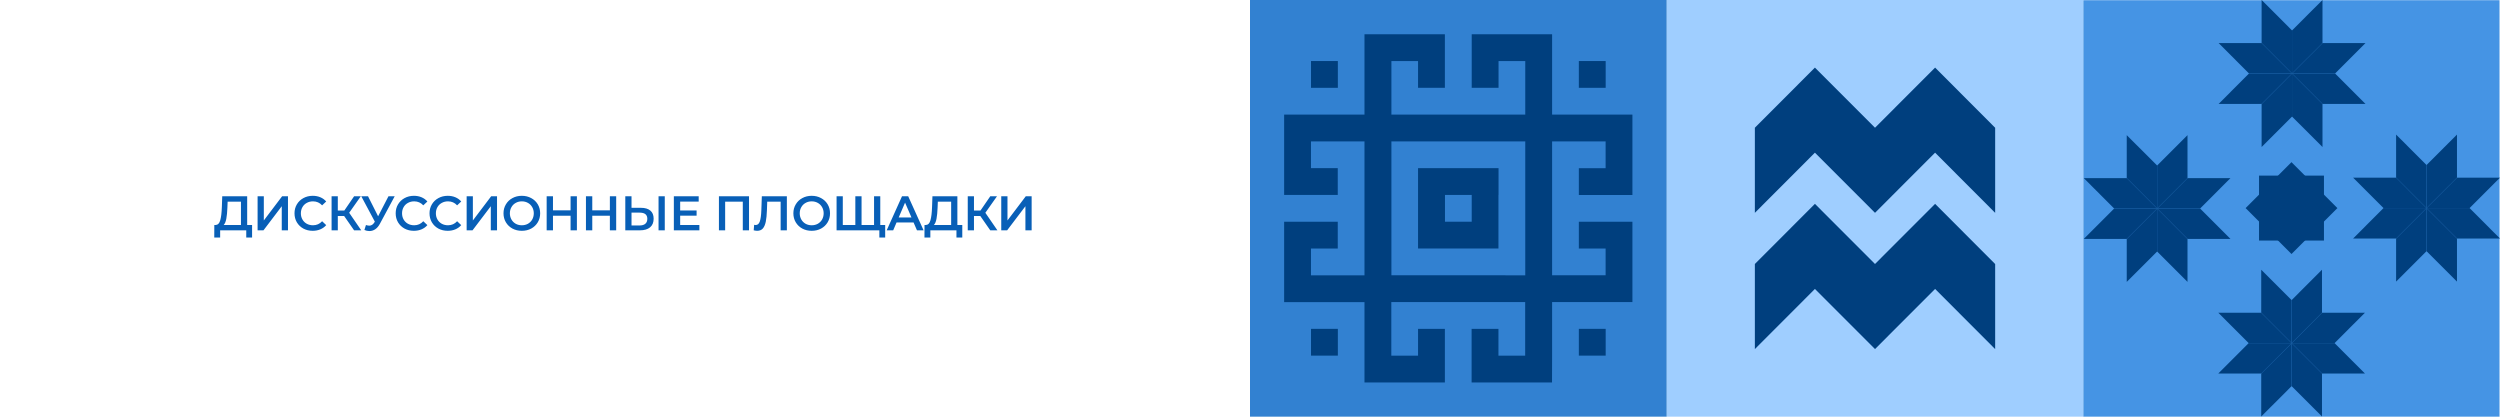 <?xml version="1.0" encoding="UTF-8"?> <svg xmlns="http://www.w3.org/2000/svg" width="2160" height="360" viewBox="0 0 2160 360" fill="none"> <g filter="url(#filter0_b_711_63695)"> <rect y="0.002" width="2160" height="360" fill="white"></rect> </g> <path d="M217.803 194.38V205.258H212.763V199H190.209V205.258H185.127L185.169 194.38H186.429C188.277 194.296 189.565 192.938 190.293 190.306C191.049 187.646 191.511 183.852 191.679 178.924L192.015 169.6H213.561V194.38H217.803ZM196.467 179.428C196.327 183.236 196.019 186.414 195.543 188.962C195.067 191.482 194.311 193.288 193.275 194.38H208.185V174.22H196.677L196.467 179.428ZM222.566 169.6H227.942V190.474L243.734 169.6H248.816V199H243.44V178.168L227.648 199H222.566V169.6ZM270.163 199.42C267.195 199.42 264.507 198.776 262.099 197.488C259.719 196.172 257.843 194.366 256.471 192.07C255.127 189.774 254.455 187.184 254.455 184.3C254.455 181.416 255.141 178.826 256.513 176.53C257.885 174.234 259.761 172.442 262.141 171.154C264.549 169.838 267.237 169.18 270.205 169.18C272.613 169.18 274.811 169.6 276.799 170.44C278.787 171.28 280.467 172.498 281.839 174.094L278.311 177.412C276.183 175.116 273.565 173.968 270.457 173.968C268.441 173.968 266.635 174.416 265.039 175.312C263.443 176.18 262.197 177.398 261.301 178.966C260.405 180.534 259.957 182.312 259.957 184.3C259.957 186.288 260.405 188.066 261.301 189.634C262.197 191.202 263.443 192.434 265.039 193.33C266.635 194.198 268.441 194.632 270.457 194.632C273.565 194.632 276.183 193.47 278.311 191.146L281.839 194.506C280.467 196.102 278.773 197.32 276.757 198.16C274.769 199 272.571 199.42 270.163 199.42ZM297.325 186.61H291.865V199H286.489V169.6H291.865V181.906H297.493L305.935 169.6H311.731L301.693 183.838L312.109 199H305.935L297.325 186.61ZM341.006 169.6L328.238 193.33C327.118 195.43 325.774 197.012 324.206 198.076C322.666 199.112 320.986 199.63 319.166 199.63C317.71 199.63 316.268 199.322 314.84 198.706L316.184 194.422C317.332 194.786 318.284 194.968 319.04 194.968C320.804 194.968 322.26 194.058 323.408 192.238L323.87 191.524L312.152 169.6H317.99L326.684 186.862L335.63 169.6H341.006ZM357.579 199.42C354.611 199.42 351.923 198.776 349.515 197.488C347.135 196.172 345.259 194.366 343.887 192.07C342.543 189.774 341.871 187.184 341.871 184.3C341.871 181.416 342.557 178.826 343.929 176.53C345.301 174.234 347.177 172.442 349.557 171.154C351.965 169.838 354.653 169.18 357.621 169.18C360.029 169.18 362.227 169.6 364.215 170.44C366.203 171.28 367.883 172.498 369.255 174.094L365.727 177.412C363.599 175.116 360.981 173.968 357.873 173.968C355.857 173.968 354.051 174.416 352.455 175.312C350.859 176.18 349.613 177.398 348.717 178.966C347.821 180.534 347.373 182.312 347.373 184.3C347.373 186.288 347.821 188.066 348.717 189.634C349.613 191.202 350.859 192.434 352.455 193.33C354.051 194.198 355.857 194.632 357.873 194.632C360.981 194.632 363.599 193.47 365.727 191.146L369.255 194.506C367.883 196.102 366.189 197.32 364.173 198.16C362.185 199 359.987 199.42 357.579 199.42ZM386.813 199.42C383.845 199.42 381.157 198.776 378.749 197.488C376.369 196.172 374.493 194.366 373.121 192.07C371.777 189.774 371.105 187.184 371.105 184.3C371.105 181.416 371.791 178.826 373.163 176.53C374.535 174.234 376.411 172.442 378.791 171.154C381.199 169.838 383.887 169.18 386.855 169.18C389.263 169.18 391.461 169.6 393.449 170.44C395.437 171.28 397.117 172.498 398.489 174.094L394.961 177.412C392.833 175.116 390.215 173.968 387.107 173.968C385.091 173.968 383.285 174.416 381.689 175.312C380.093 176.18 378.847 177.398 377.951 178.966C377.055 180.534 376.607 182.312 376.607 184.3C376.607 186.288 377.055 188.066 377.951 189.634C378.847 191.202 380.093 192.434 381.689 193.33C383.285 194.198 385.091 194.632 387.107 194.632C390.215 194.632 392.833 193.47 394.961 191.146L398.489 194.506C397.117 196.102 395.423 197.32 393.407 198.16C391.419 199 389.221 199.42 386.813 199.42ZM403.181 169.6H408.557V190.474L424.349 169.6H429.431V199H424.055V178.168L408.263 199H403.181V169.6ZM450.862 199.42C447.866 199.42 445.164 198.776 442.756 197.488C440.348 196.172 438.458 194.366 437.086 192.07C435.714 189.746 435.028 187.156 435.028 184.3C435.028 181.444 435.714 178.868 437.086 176.572C438.458 174.248 440.348 172.442 442.756 171.154C445.164 169.838 447.866 169.18 450.862 169.18C453.858 169.18 456.56 169.838 458.968 171.154C461.376 172.442 463.266 174.234 464.638 176.53C466.01 178.826 466.696 181.416 466.696 184.3C466.696 187.184 466.01 189.774 464.638 192.07C463.266 194.366 461.376 196.172 458.968 197.488C456.56 198.776 453.858 199.42 450.862 199.42ZM450.862 194.632C452.822 194.632 454.586 194.198 456.154 193.33C457.722 192.434 458.954 191.202 459.85 189.634C460.746 188.038 461.194 186.26 461.194 184.3C461.194 182.34 460.746 180.576 459.85 179.008C458.954 177.412 457.722 176.18 456.154 175.312C454.586 174.416 452.822 173.968 450.862 173.968C448.902 173.968 447.138 174.416 445.57 175.312C444.002 176.18 442.77 177.412 441.874 179.008C440.978 180.576 440.53 182.34 440.53 184.3C440.53 186.26 440.978 188.038 441.874 189.634C442.77 191.202 444.002 192.434 445.57 193.33C447.138 194.198 448.902 194.632 450.862 194.632ZM498.436 169.6V199H492.976V186.4H477.772V199H472.312V169.6H477.772V181.738H492.976V169.6H498.436ZM532.387 169.6V199H526.927V186.4H511.723V199H506.263V169.6H511.723V181.738H526.927V169.6H532.387ZM553.781 179.554C557.309 179.554 560.011 180.352 561.887 181.948C563.791 183.516 564.743 185.854 564.743 188.962C564.743 192.21 563.707 194.702 561.635 196.438C559.563 198.146 556.651 199 552.899 199H540.257V169.6H545.633V179.554H553.781ZM552.647 194.8C554.775 194.8 556.413 194.31 557.561 193.33C558.709 192.35 559.283 190.922 559.283 189.046C559.283 185.49 557.071 183.712 552.647 183.712H545.633V194.8H552.647ZM568.985 169.6H574.361V199H568.985V169.6ZM604.255 194.422V199H582.205V169.6H603.667V174.178H587.665V181.822H601.861V186.316H587.665V194.422H604.255ZM647.149 169.6V199H641.773V174.22H626.527V199H621.151V169.6H647.149ZM679.848 169.6V199H674.472V174.22H662.88L662.628 181.57C662.488 185.686 662.152 189.032 661.62 191.608C661.088 194.156 660.234 196.102 659.058 197.446C657.882 198.762 656.258 199.42 654.186 199.42C653.458 199.42 652.464 199.28 651.204 199L651.582 194.254C651.946 194.366 652.366 194.422 652.842 194.422C654.55 194.422 655.754 193.414 656.454 191.398C657.182 189.354 657.63 186.148 657.798 181.78L658.218 169.6H679.848ZM701.307 199.42C698.311 199.42 695.609 198.776 693.201 197.488C690.793 196.172 688.903 194.366 687.531 192.07C686.159 189.746 685.473 187.156 685.473 184.3C685.473 181.444 686.159 178.868 687.531 176.572C688.903 174.248 690.793 172.442 693.201 171.154C695.609 169.838 698.311 169.18 701.307 169.18C704.303 169.18 707.005 169.838 709.413 171.154C711.821 172.442 713.711 174.234 715.083 176.53C716.455 178.826 717.141 181.416 717.141 184.3C717.141 187.184 716.455 189.774 715.083 192.07C713.711 194.366 711.821 196.172 709.413 197.488C707.005 198.776 704.303 199.42 701.307 199.42ZM701.307 194.632C703.267 194.632 705.031 194.198 706.599 193.33C708.167 192.434 709.399 191.202 710.295 189.634C711.191 188.038 711.639 186.26 711.639 184.3C711.639 182.34 711.191 180.576 710.295 179.008C709.399 177.412 708.167 176.18 706.599 175.312C705.031 174.416 703.267 173.968 701.307 173.968C699.347 173.968 697.583 174.416 696.015 175.312C694.447 176.18 693.215 177.412 692.319 179.008C691.423 180.576 690.975 182.34 690.975 184.3C690.975 186.26 691.423 188.038 692.319 189.634C693.215 191.202 694.447 192.434 696.015 193.33C697.583 194.198 699.347 194.632 701.307 194.632ZM760.557 169.6V199H722.799V169.6H728.175V194.38H739.011V169.6H744.387V194.38H755.181V169.6H760.557ZM764.799 194.38V205.258H759.759V199H755.055V194.38H764.799ZM789.321 192.196H774.621L771.723 199H766.095L779.325 169.6H784.701L797.973 199H792.261L789.321 192.196ZM787.515 187.912L781.971 175.06L776.469 187.912H787.515ZM831.415 194.38V205.258H826.375V199H803.821V205.258H798.739L798.781 194.38H800.041C801.889 194.296 803.177 192.938 803.905 190.306C804.661 187.646 805.123 183.852 805.291 178.924L805.627 169.6H827.173V194.38H831.415ZM810.079 179.428C809.939 183.236 809.631 186.414 809.155 188.962C808.679 191.482 807.923 193.288 806.887 194.38H821.797V174.22H810.289L810.079 179.428ZM846.972 186.61H841.512V199H836.136V169.6H841.512V181.906H847.14L855.582 169.6H861.378L851.34 183.838L861.756 199H855.582L846.972 186.61ZM865.084 169.6H870.46V190.474L886.252 169.6H891.334V199H885.958V178.168L870.166 199H865.084V169.6Z" fill="#085FB7"></path> <path d="M1800 3.14722e-05L1440 0L1440 360L1800 360L1800 3.14722e-05Z" fill="#9FCEFF"></path> <path d="M1723.82 153.447L1723.82 110.393L1671.93 58.398L1620.01 110.368L1568.09 58.398L1516.2 110.368L1516.2 153.421L1516.2 162.362L1516.2 183.876L1531.39 168.662L1537.69 162.362L1568.09 131.907L1598.52 162.362L1604.82 168.662L1620.01 183.876L1620.01 183.902L1620.01 183.876L1635.2 168.662L1641.5 162.362L1671.93 131.907L1702.33 162.362L1708.63 168.662L1723.82 183.902L1723.82 162.362L1723.82 153.447Z" fill="#003F7E"></path> <path d="M1723.82 271.173L1723.82 228.12L1671.93 176.125L1620.01 228.094L1568.09 176.125L1516.2 228.094L1516.2 271.173L1516.2 280.089L1516.2 301.603L1531.39 286.388L1537.69 280.089L1568.09 249.634L1598.52 280.089L1604.82 286.388L1620.01 301.603L1620.01 301.628L1620.01 301.603L1635.2 286.388L1641.5 280.089L1671.93 249.634L1702.33 280.089L1708.63 286.388L1723.82 301.628L1723.82 280.089L1723.82 271.173Z" fill="#003F7E"></path> <path d="M1800 360L2159.59 360L2159.59 0.146L1800 0.146L1800 360Z" fill="#4594E4"></path> <path d="M1953.7 243.914L1953.7 248.433L1953.7 270.193L1979.96 296.446L1979.96 259.3L1964.59 243.914L1961.39 240.74L1953.7 233.047L1953.7 243.914Z" fill="#003F7E"></path> <path d="M1998.51 240.74L1995.34 243.914L1979.96 259.3L1979.96 296.446L2006.2 270.193L2006.2 248.433L2006.2 243.914L2006.2 233.047L1998.51 240.74Z" fill="#003F7E"></path> <path d="M1979.96 333.599L1995.34 348.985L1998.51 352.159L2006.2 359.852L2006.2 348.985L2006.2 344.466L2006.2 322.707L1979.96 296.453L1979.96 333.599Z" fill="#003F7E"></path> <path d="M1953.7 322.707L1953.7 344.466L1953.7 348.985L1953.7 359.852L1961.39 352.159L1964.59 348.985L1979.96 333.599L1979.96 296.453L1953.7 322.707Z" fill="#003F7E"></path> <path d="M1979.96 296.453L2006.2 322.707L2027.94 322.707L2032.43 322.707L2043.32 322.707L2035.63 315.013L2032.43 311.84L2017.08 296.453L1979.96 296.453Z" fill="#003F7E"></path> <path d="M2032.43 270.203L2027.94 270.203L2006.2 270.203L1979.96 296.456L2017.08 296.456L2032.43 281.07L2035.63 277.896L2043.32 270.203L2032.43 270.203Z" fill="#003F7E"></path> <path d="M1931.96 270.203L1927.47 270.203L1916.61 270.203L1924.3 277.896L1927.47 281.07L1942.85 296.456L1979.96 296.456L1953.7 270.203L1931.96 270.203Z" fill="#003F7E"></path> <path d="M1942.85 296.453L1927.47 311.84L1924.3 315.013L1916.61 322.707L1927.47 322.707L1931.96 322.707L1953.7 322.707L1979.96 296.453L1942.85 296.453Z" fill="#003F7E"></path> <path d="M1837.5 127.633L1837.5 132.152L1837.5 153.911L1863.76 180.165L1863.76 143.019L1848.38 127.633L1845.19 124.459L1837.5 116.766L1837.5 127.633Z" fill="#003F7E"></path> <path d="M1882.31 124.459L1879.14 127.633L1863.76 143.019L1863.76 180.165L1890 153.911L1890 132.152L1890 127.633L1890 116.766L1882.31 124.459Z" fill="#003F7E"></path> <path d="M1863.76 217.31L1879.14 232.696L1882.31 235.87L1890 243.563L1890 232.696L1890 228.177L1890 206.417L1863.76 180.164L1863.76 217.31Z" fill="#003F7E"></path> <path d="M1837.5 206.417L1837.5 228.177L1837.5 232.696L1837.5 243.563L1845.19 235.87L1848.38 232.696L1863.76 217.31L1863.76 180.164L1837.5 206.417Z" fill="#003F7E"></path> <path d="M1863.76 180.164L1890 206.417L1911.74 206.417L1916.26 206.417L1927.12 206.417L1919.43 198.724L1916.26 195.55L1900.88 180.164L1863.76 180.164Z" fill="#003F7E"></path> <path d="M1916.26 153.906L1911.74 153.906L1890 153.906L1863.76 180.16L1900.88 180.16L1916.26 164.773L1919.43 161.599L1927.12 153.906L1916.26 153.906Z" fill="#003F7E"></path> <path d="M1815.78 153.906L1811.27 153.906L1800.41 153.906L1808.09 161.599L1811.27 164.773L1826.64 180.16L1863.76 180.16L1837.5 153.906L1815.78 153.906Z" fill="#003F7E"></path> <path d="M1826.64 180.164L1811.27 195.55L1808.09 198.724L1800.41 206.417L1811.27 206.417L1815.78 206.417L1837.5 206.417L1863.76 180.164L1826.64 180.164Z" fill="#003F7E"></path> <path d="M2070.23 127.174L2070.23 131.693L2070.23 153.478L2096.52 179.782L2096.52 142.585L2081.12 127.174L2077.95 123.974L2070.23 116.281L2070.23 127.174Z" fill="#003F7E"></path> <path d="M2115.12 123.974L2111.92 127.174L2096.52 142.585L2096.52 179.782L2122.83 153.478L2122.83 131.693L2122.83 127.174L2122.83 116.281L2115.12 123.974Z" fill="#003F7E"></path> <path d="M2096.52 217.003L2111.92 232.389L2115.12 235.589L2122.83 243.307L2122.83 232.389L2122.83 227.895L2122.83 206.085L2096.52 179.781L2096.52 217.003Z" fill="#003F7E"></path> <path d="M2070.23 206.085L2070.23 227.895L2070.23 232.389L2070.23 243.307L2077.95 235.589L2081.12 232.389L2096.52 217.003L2096.52 179.781L2070.23 206.085Z" fill="#003F7E"></path> <path d="M2096.52 179.781L2122.83 206.085L2144.6 206.085L2149.12 206.085L2160 206.085L2152.29 198.392L2149.12 195.193L2133.71 179.781L2096.52 179.781Z" fill="#003F7E"></path> <path d="M2149.12 153.477L2144.6 153.477L2122.83 153.477L2096.52 179.781L2133.71 179.781L2149.12 164.369L2152.29 161.195L2160 153.477L2149.12 153.477Z" fill="#003F7E"></path> <path d="M2048.47 153.477L2043.95 153.477L2033.07 153.477L2040.78 161.195L2043.95 164.369L2059.35 179.781L2096.52 179.781L2070.24 153.477L2048.47 153.477Z" fill="#003F7E"></path> <path d="M2059.35 179.781L2043.95 195.193L2040.78 198.392L2033.07 206.085L2043.95 206.085L2048.47 206.085L2070.24 206.085L2096.52 179.781L2059.35 179.781Z" fill="#003F7E"></path> <path d="M1954.03 10.892L1954.03 15.412L1954.03 37.196L1980.32 63.501L1980.32 26.304L1964.94 10.892L1961.74 7.693L1954.03 0L1954.03 10.892Z" fill="#003F7E"></path> <path d="M1998.92 7.693L1995.72 10.892L1980.32 26.304L1980.32 63.501L2006.63 37.196L2006.63 15.412L2006.63 10.892L2006.63 1.6587e-06L1998.92 7.693Z" fill="#003F7E"></path> <path d="M1980.32 100.722L1995.72 116.108L1998.92 119.308L2006.63 127.026L2006.63 116.108L2006.63 111.614L2006.63 89.804L1980.32 63.5L1980.32 100.722Z" fill="#003F7E"></path> <path d="M1954.03 89.804L1954.03 111.614L1954.03 116.108L1954.03 127.026L1961.74 119.308L1964.94 116.108L1980.32 100.722L1980.32 63.5L1954.03 89.804Z" fill="#003F7E"></path> <path d="M1980.32 63.5L2006.63 89.804L2028.4 89.804L2032.91 89.804L2043.8 89.804L2036.09 82.111L2032.91 78.912L2017.51 63.5L1980.32 63.5Z" fill="#003F7E"></path> <path d="M2032.91 37.195L2028.4 37.195L2006.63 37.195L1980.32 63.499L2017.51 63.499L2032.91 48.088L2036.09 44.914L2043.8 37.195L2032.91 37.195Z" fill="#003F7E"></path> <path d="M1932.27 37.195L1927.75 37.195L1916.87 37.195L1924.58 44.914L1927.75 48.088L1943.15 63.499L1980.32 63.499L1954.04 37.195L1932.27 37.195Z" fill="#003F7E"></path> <path d="M1943.15 63.5L1927.75 78.912L1924.58 82.111L1916.87 89.804L1927.75 89.804L1932.27 89.804L1954.03 89.804L1980.32 63.5L1943.15 63.5Z" fill="#003F7E"></path> <path d="M1951.8 170.439L1951.8 189.126L1951.8 207.839L1970.5 207.839L1970.53 207.839L1989.18 207.839L1989.23 207.839L2007.9 207.839L2007.9 189.126L2007.9 170.439L2007.9 151.727L1989.23 151.727L1989.18 151.727L1970.53 151.727L1970.5 151.727L1951.8 151.727L1951.8 170.439Z" fill="#003F7E"></path> <path d="M1966.64 153.33L1953.42 166.558L1940.21 179.786L1953.42 193.014L1953.45 193.04L1966.64 206.217L1966.67 206.243L1979.86 219.471L1993.08 206.243L2006.3 193.014L2019.52 179.812L2006.3 166.583L2006.27 166.558L1993.08 153.355L1993.05 153.33L1979.84 140.102L1966.64 153.33Z" fill="#003F7E"></path> <path d="M1440 3.14722e-05L1080 0L1080 360L1440 360L1440 3.14722e-05Z" fill="#3281D1"></path> <path d="M1387.3 52.734L1364.11 52.734L1364.11 75.874L1387.3 75.874L1387.3 52.734Z" fill="#003F7E"></path> <path d="M1387.3 284.125L1364.11 284.125L1364.11 307.265L1387.3 307.265L1387.3 284.125Z" fill="#003F7E"></path> <path d="M1341.02 307.296L1341.02 260.992L1410.41 260.992L1410.41 191.572L1364.11 191.572L1364.11 214.712L1387.25 214.712L1387.25 237.852L1341.02 237.852L1341.02 122.178L1387.25 122.178L1387.25 145.318L1364.11 145.318L1364.11 168.458L1410.41 168.458L1410.41 99.013L1341.02 99.013L1341.02 29.594L1271.55 29.594L1271.55 75.873L1294.74 75.873L1294.74 52.733L1317.83 52.733L1317.83 99.013L1202.18 99.013L1202.18 52.733L1225.19 52.733L1225.19 75.873L1248.38 75.873L1248.38 29.594L1178.91 29.594L1178.91 99.013L1109.49 99.013L1109.49 168.432L1155.82 168.432L1155.82 145.293L1132.68 145.293L1132.68 122.178L1178.91 122.178L1178.91 237.877L1132.68 237.877L1132.68 214.737L1155.82 214.737L1155.82 191.598L1109.49 191.598L1109.49 261.017L1178.91 261.017L1178.91 330.462L1248.38 330.462L1248.38 284.131L1225.19 284.131L1225.19 307.296L1202.1 307.296L1202.1 260.992L1317.75 260.992L1317.75 307.296L1294.66 307.296L1294.66 284.131L1271.47 284.131L1271.47 330.462L1340.94 330.462L1341.02 307.296ZM1294.74 237.852L1202.18 237.852L1202.18 122.178L1317.83 122.178L1317.83 237.877L1294.74 237.852Z" fill="#003F7E"></path> <path d="M1294.74 168.421L1294.74 145.281L1225.19 145.281L1225.19 214.701L1294.66 214.701L1294.66 168.421L1294.74 168.421ZM1248.46 191.561L1248.46 168.421L1271.55 168.421L1271.55 191.561L1248.46 191.561Z" fill="#003F7E"></path> <path d="M1155.9 52.734L1132.71 52.734L1132.71 75.874L1155.9 75.874L1155.9 52.734Z" fill="#003F7E"></path> <path d="M1155.9 284.125L1132.71 284.125L1132.71 307.265L1155.9 307.265L1155.9 284.125Z" fill="#003F7E"></path> <defs> <filter id="filter0_b_711_63695" x="-24" y="-23.998" width="2208" height="408" filterUnits="userSpaceOnUse" color-interpolation-filters="sRGB"> <feFlood flood-opacity="0" result="BackgroundImageFix"></feFlood> <feGaussianBlur in="BackgroundImageFix" stdDeviation="12"></feGaussianBlur> <feComposite in2="SourceAlpha" operator="in" result="effect1_backgroundBlur_711_63695"></feComposite> <feBlend mode="normal" in="SourceGraphic" in2="effect1_backgroundBlur_711_63695" result="shape"></feBlend> </filter> </defs> </svg> 